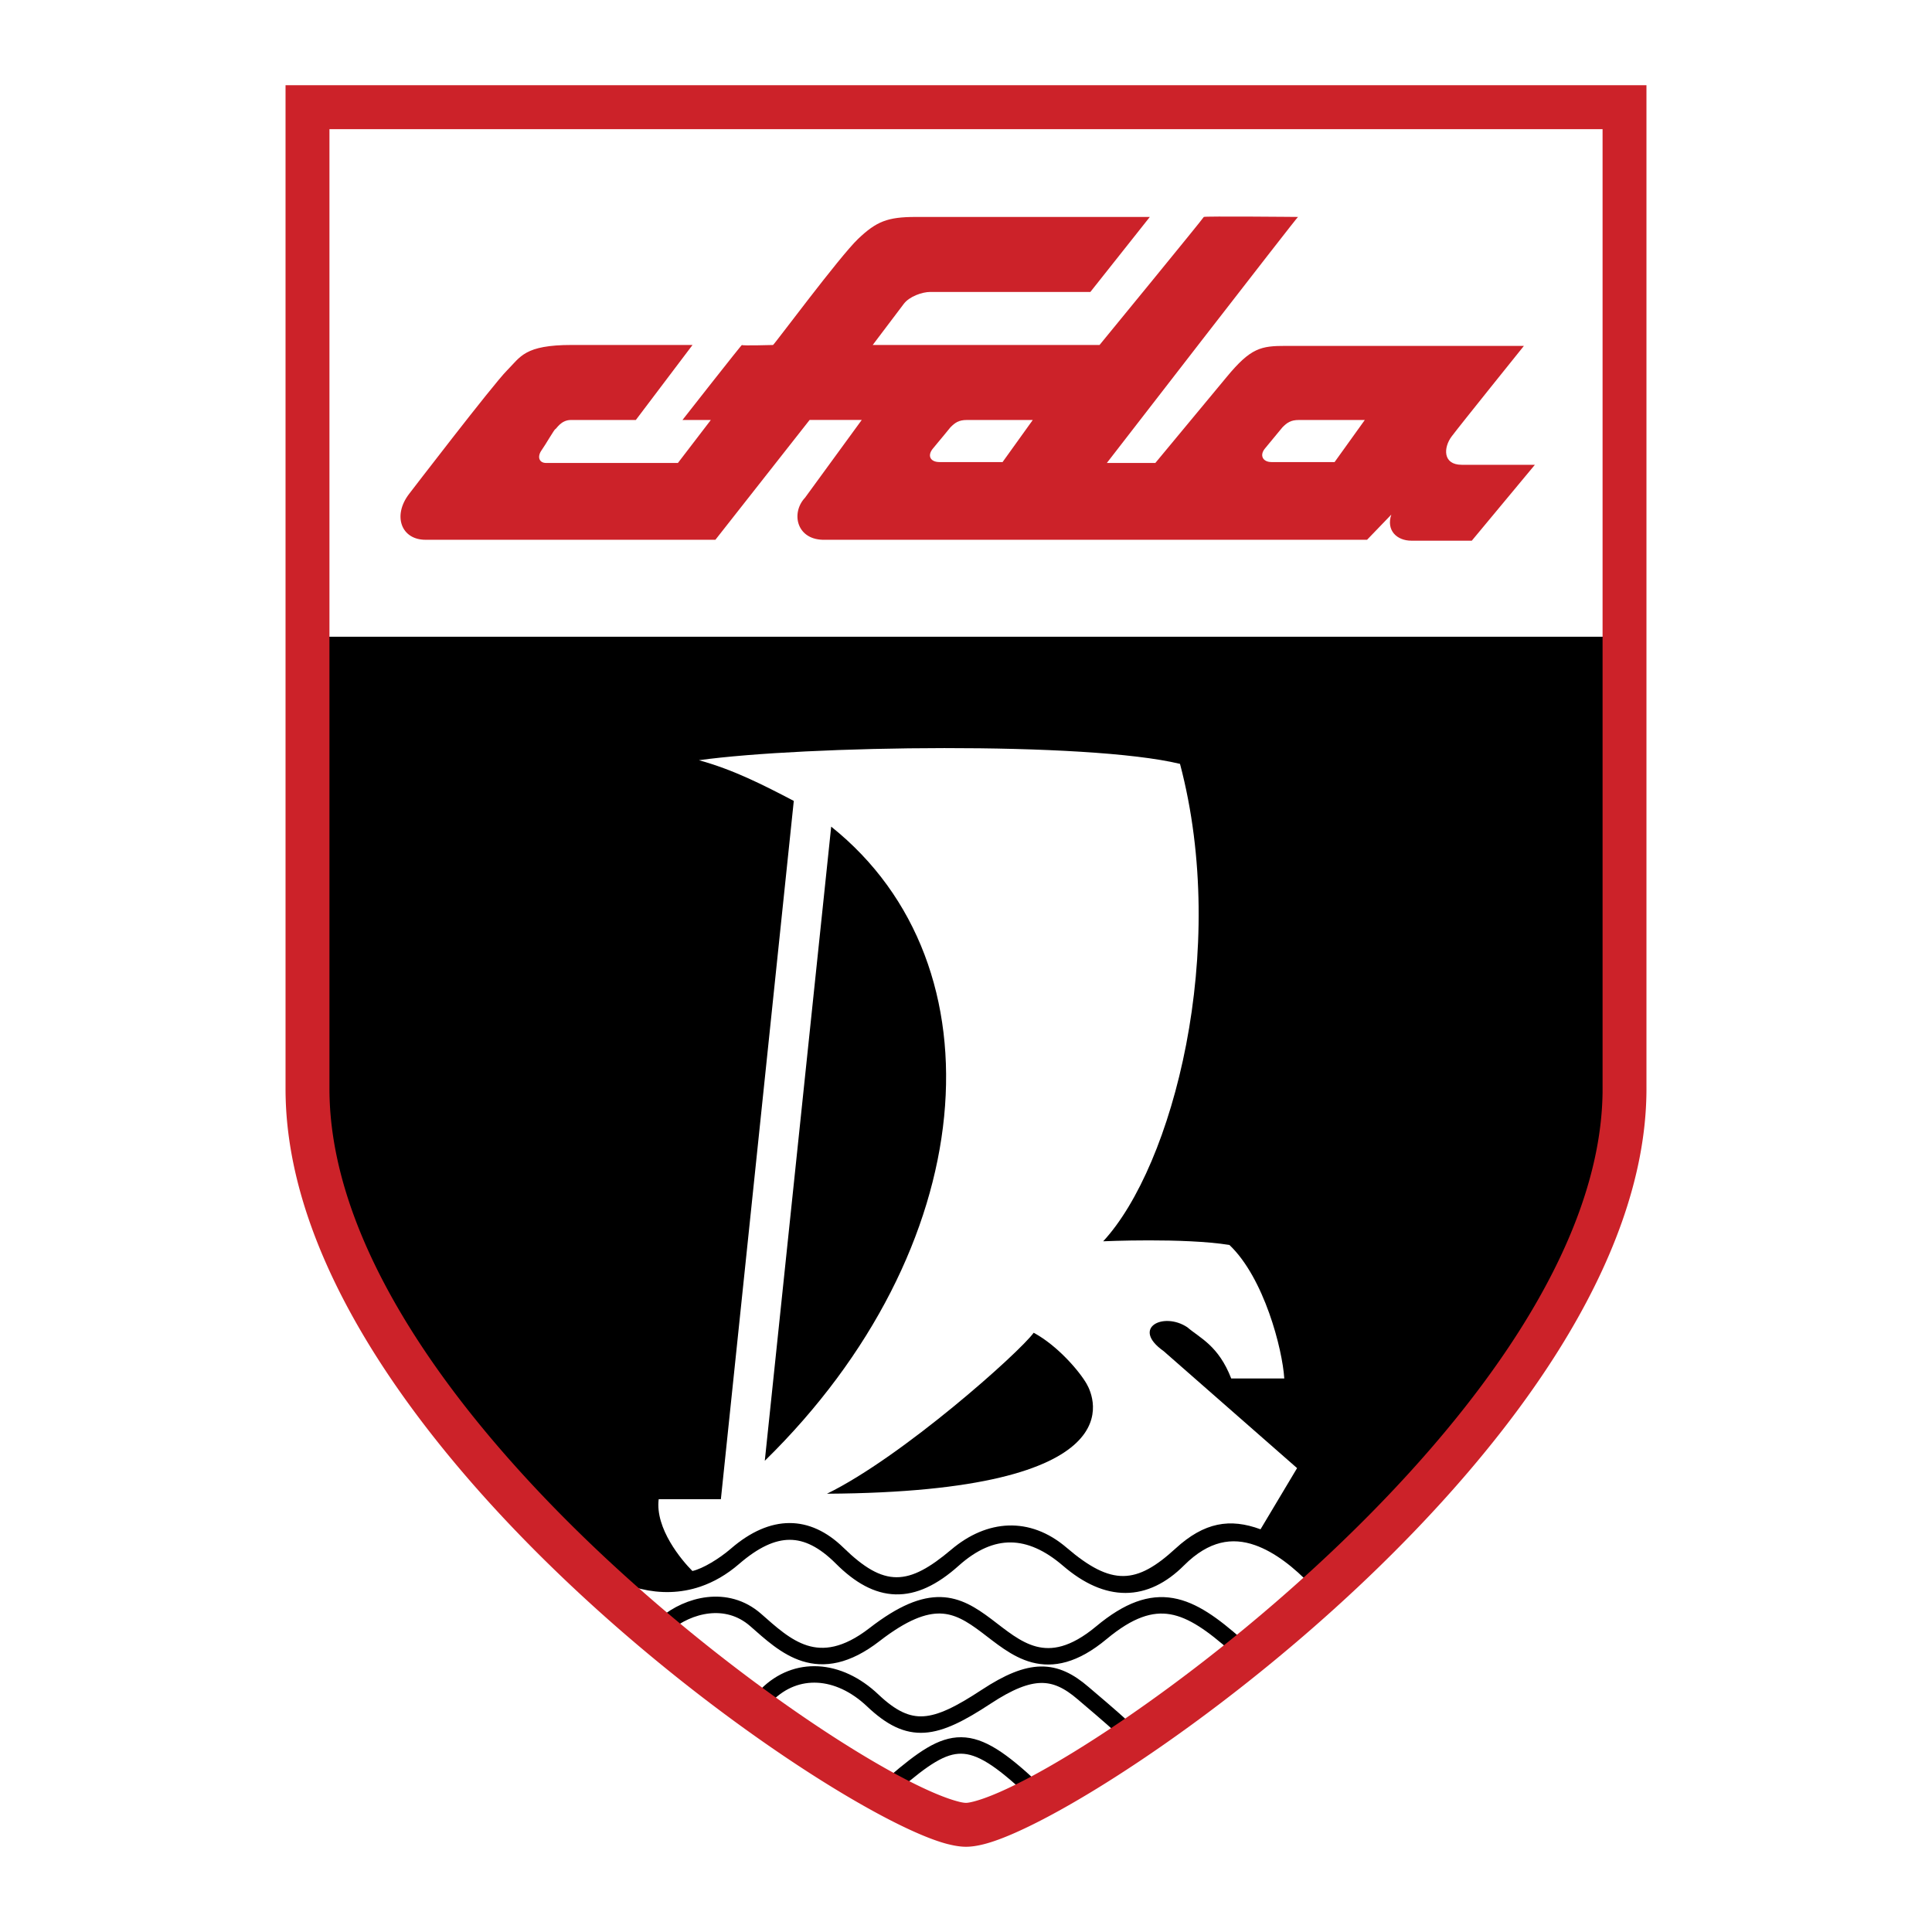 <svg xmlns="http://www.w3.org/2000/svg" width="2500" height="2500" viewBox="0 0 192.756 192.756"><path fill-rule="evenodd" clip-rule="evenodd" fill="#fff" d="M0 0h192.756v192.756H0V0z"/><path d="M63.437 41.902h-6.479c-1.003 0-1.46.913-1.551.913s-.986 1.563-1.369 2.099c-.456.639-.274 1.277.457 1.277h13.14l3.285-4.289h-2.83s5.932-7.574 5.932-7.482c0 .091 3.011 0 3.103 0 .091 0 6.661-8.852 8.486-10.585 1.825-1.734 2.92-2.19 5.749-2.19h23.359l-5.932 7.482H92.819c-.822 0-2.098.457-2.646 1.187L87.07 34.42h22.631s10.402-12.684 10.402-12.775c0-.091 9.49 0 9.398 0S110.43 46.19 110.43 46.19h4.838s5.863-7.06 7.117-8.578c2.42-2.93 3.42-3.103 5.932-3.103h23.725s-6.389 7.939-7.209 9.034c-.822 1.095-.912 2.829 1.004 2.829h7.299l-6.295 7.573h-6.023c-1.449 0-2.535-1.019-2.008-2.601l-2.418 2.509H82.326c-2.829.091-3.468-2.646-2.008-4.198l5.658-7.756h-5.201l-9.399 11.954H42.449c-2.428 0-3.291-2.403-1.643-4.562 0 0 8.396-10.95 9.764-12.319 1.369-1.369 1.733-2.555 6.479-2.555h12.045l-5.657 7.485z" fill-rule="evenodd" clip-rule="evenodd" fill="#cc2229"/><path d="M96.469 41.902c-.821 0-1.187.273-1.643.73 0 0-1.025 1.259-1.733 2.099-.616.73-.274 1.369.639 1.369h6.295l3.012-4.197-6.57-.001zM129.594 41.902c-.822 0-1.188.273-1.643.73 0 0-1.029 1.257-1.734 2.099-.594.708-.213 1.369.639 1.369h6.297l3.012-4.197-6.571-.001z" fill-rule="evenodd" clip-rule="evenodd" fill="#fff"/><path d="M73.201 155.416c4.015-3.467 7.276-3.49 10.768 0 3.637 3.637 7.026 3.859 11.132.184 3.851-3.447 7.655-3.305 11.497 0 3.92 3.369 7.633 3.316 10.951 0 2.701-2.701 5.371-3.119 7.945-2.211 2.152.76 4.186 2.396 5.924 4.219 13.506-12.045 29.383-32.061 29.383-48.363V64.349H31.773v43.618c.199 17.51 12.455 33.285 27.192 47.268 3.18 2.35 6.99 3.529 10.652 2.283 1.221-.416 2.425-1.1 3.584-2.102z" fill-rule="evenodd" clip-rule="evenodd" stroke="#000" stroke-width="1.642" stroke-miterlimit="2.613"/><path d="M66.448 161.986c2.19-1.824 6.022-2.92 8.942-.363 2.92 2.555 6.206 5.838 11.863 1.459 5.657-4.381 8.212-3.104 11.131-.912 2.92 2.189 6.023 5.291 11.498.729s8.76-2.92 13.506 1.279m-11.132 8.394c-1.816-1.652-3.166-2.762-4.197-3.65-2.809-2.416-5.172-2.596-9.674.365-5.129 3.373-7.6 3.881-11.314.365-3.407-3.227-7.649-3.484-10.584-.549m26.462 9.309c-6.202-5.801-8.036-5.393-13.688-.547" fill="none" stroke="#000" stroke-width="1.642" stroke-miterlimit="2.613"/><path d="M129.41 146.475l-13.322-11.68c-3.283-2.318 0-3.955 2.373-2.373 1.277 1.094 3.102 1.824 4.379 5.109h5.293c-.182-2.92-2.008-10.037-5.475-13.322-4.562-.73-12.592-.365-12.592-.365 6.934-7.482 12.592-29.017 7.664-47.632-9.303-2.246-37.416-1.83-47.997-.365 3.46.953 6.372 2.446 9.464 4.059l-7.274 69.67h-6.205c-.365 2.92 2.269 6.07 3.364 7.164 1.039-.232 2.687-1.234 3.845-2.236 3.949-3.41 7.878-3.354 11.224-.092 4.094 3.996 6.478 3.807 10.768.184 3.539-2.99 7.816-3.336 11.498-.184 4.506 3.861 6.982 3.648 10.857.092 2.885-2.646 5.451-3.045 8.49-1.926l3.646-6.103z" fill-rule="evenodd" clip-rule="evenodd" fill="#fff"/><path d="M82.508 149.029c31.025-.182 26.644-9.672 25.914-10.949-.729-1.277-2.918-3.834-5.291-5.111-1.461 2.008-13.14 12.41-20.623 16.06zM76.303 145.744c21.537-21.082 23.97-49.417 6.625-63.27l-6.625 63.27z" fill-rule="evenodd" clip-rule="evenodd"/><path d="M159.889 108.514v-95.63H32.869v95.629c-.004 1.334.08 2.672.248 4.008 2.028 16.164 16.03 33.018 30.521 45.848 13.328 11.803 26.906 20.105 32.03 21.387v.002c.303.074.542.113.712.113.162 0 .409-.043.733-.125 5.641-1.441 21.307-11.301 35.689-24.883 14.154-13.365 26.893-30.227 27.086-45.883l.001-.466zm-131.401 0V8.504h135.779v100.009c.002.178 0 .352-.002.52-.209 17.059-13.598 34.967-28.471 49.012-14.904 14.074-31.484 24.381-37.605 25.943-.676.174-1.285.264-1.811.264-.504 0-1.096-.086-1.764-.254h-.008c-5.599-1.398-20.017-10.102-33.862-22.361-15.14-13.406-29.79-31.178-31.975-48.586a35.446 35.446 0 0 1-.281-4.537z" fill="#cc2229"/></svg>
